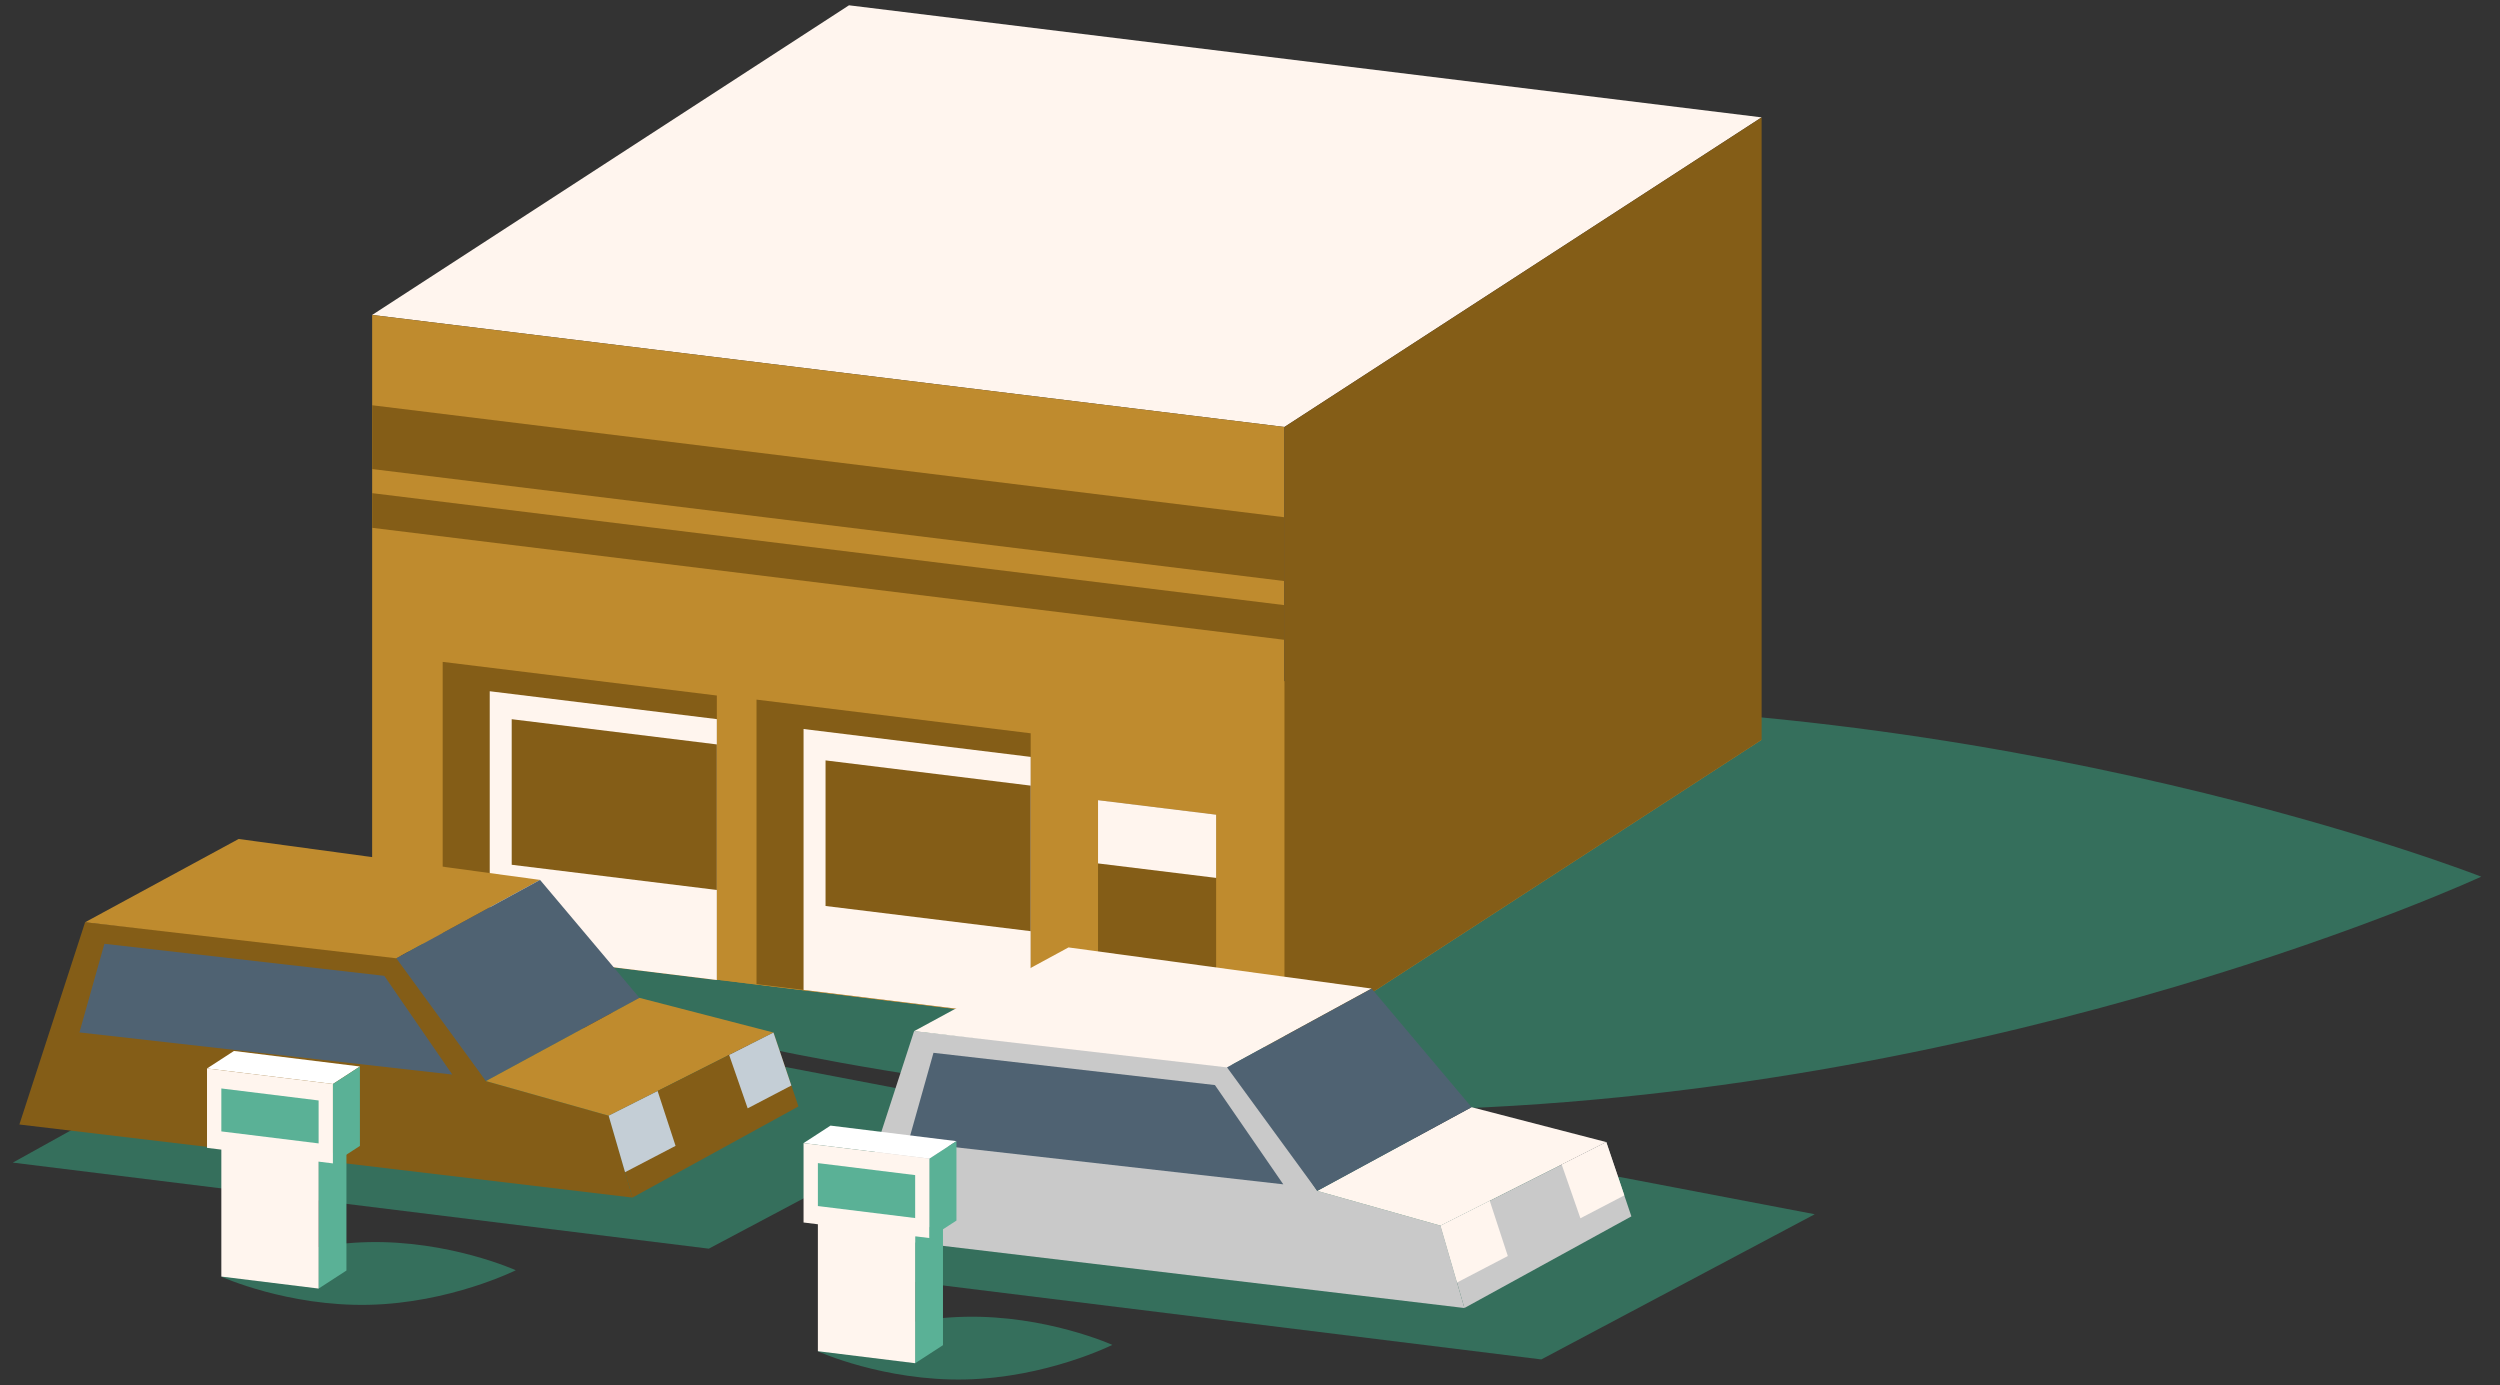 <?xml version="1.0" encoding="UTF-8"?>
<svg width="157px" height="87px" viewBox="0 0 157 87" version="1.1" xmlns="http://www.w3.org/2000/svg" xmlns:xlink="http://www.w3.org/1999/xlink">
    <rect x="0" y="0" width="157" height="87" fill="#333333" stroke="none"/>
    <title>Group</title>
    <g id="Passzív" stroke="none" stroke-width="1" fill="none" fill-rule="evenodd">
        <g id="01.-Kezdőlap" transform="translate(-440, -758)">
            <g id="Group" transform="translate(440.804, 758)">
                <g transform="translate(22.196, 0)" id="Group-17">
                    <path d="M132.822,55.055 C132.822,55.055 103.54,68.605 66.966,69.672 C30.388,70.741 0.371,58.926 0.371,58.926 C0.371,58.926 29.649,45.377 66.228,44.306 C102.803,43.239 132.822,55.055 132.822,55.055" id="Fill-1" fill="#356F5C"></path>
                    <polygon id="Fill-2" fill="#BF8B2E" points="0.371 58.868 57.663 65.901 87.63 46.458 30.316 39.42"></polygon>
                    <polygon id="Fill-3" fill="#FFF5EE" points="0.371 19.779 57.663 26.814 87.63 7.371 30.316 0.333"></polygon>
                    <polygon id="Fill-4" fill="#BF8B2E" points="0.371 58.868 0.371 19.78 57.663 26.814 57.663 65.901"></polygon>
                    <polygon id="Fill-5" fill="#845D17" points="0.371 33.147 0.371 30.97 57.663 38.003 57.663 40.181"></polygon>
                    <polygon id="Fill-6" fill="#845D17" points="0.371 29.456 0.371 25.45 57.663 32.484 57.663 36.492"></polygon>
                    <polygon id="Fill-7" fill="#845D17" points="57.663 26.814 87.63 7.371 87.63 46.459 57.663 65.9"></polygon>
                    <polygon id="Fill-8" fill="#845D17" points="4.8 59.432 4.8 41.566 22.017 43.679 22.017 61.546"></polygon>
                    <polygon id="Fill-9" fill="#BF8B2E" points="24.509 61.804 24.509 43.936 41.726 46.051 41.726 63.918"></polygon>
                    <polygon id="Fill-10" fill="#845D17" points="24.509 61.804 24.509 43.936 41.726 46.051 41.726 63.918"></polygon>
                    <polygon id="Fill-11" fill="#845D17" points="45.956 64.443 45.956 50.251 53.373 51.161 53.373 65.353"></polygon>
                    <polygon id="Fill-12" fill="#FFF5EE" points="45.956 50.251 53.373 51.162 53.373 55.132 45.956 54.223"></polygon>
                    <polygon id="Fill-13" fill="#FFF5EE" points="7.755 59.794 7.755 43.41 22.017 45.161 22.017 61.546"></polygon>
                    <polygon id="Fill-14" fill="#845D17" points="9.135 54.308 9.135 45.166 22.018 46.749 22.018 55.89"></polygon>
                    <polygon id="Fill-15" fill="#FFF5EE" points="27.464 62.166 27.464 45.782 41.726 47.533 41.726 63.918"></polygon>
                    <polygon id="Fill-16" fill="#845D17" points="28.844 56.896 28.844 47.753 41.726 49.337 41.726 58.478"></polygon>
                </g>
                <g transform="translate(0, 52.688)">
                    <polygon id="Fill-26" fill="#356F5C" points="6.338 16.808 -7.46069873e-14 20.324 43.709 25.728 60.788 16.664 18.826 8.645"></polygon>
                    <polygon id="Fill-27" fill="#845D17" points="0.413 17.931 4.541 5.228 24.523 7.341 29.712 15.203 37.419 17.377 38.913 22.52"></polygon>
                    <polygon id="Fill-28" fill="#BF8B2E" points="4.541 5.228 14.182 -1.99840144e-14 33.112 2.57 24.085 7.492"></polygon>
                    <polygon id="Fill-29" fill="#4F6272" points="24.084 7.492 33.111 2.57 39.352 9.976 29.712 15.203"></polygon>
                    <polygon id="Fill-30" fill="#BF8B2E" points="29.712 15.203 39.352 9.977 47.77 12.156 37.419 17.377"></polygon>
                    <polygon id="Fill-31" fill="#845D17" points="37.419 17.376 47.77 12.156 49.339 16.796 38.913 22.52"></polygon>
                    <polygon id="Fill-32" fill="#4F6272" points="27.599 14.794 23.33 8.595 5.752 6.582 4.184 12.148"></polygon>
                    <polygon id="Fill-33" fill="#C4CED6" points="37.419 17.376 38.449 20.926 41.621 19.272 40.494 15.827"></polygon>
                    <polygon id="Fill-34" fill="#C4CED6" points="47.771 12.156 44.986 13.561 46.15 16.915 48.893 15.482"></polygon>
                </g>
                <g transform="translate(51.916, 58.531)">
                    <polygon id="Fill-17" fill="#356F5C" points="6.494 17.867 0.118 21.406 44.074 26.841 61.245 17.723 19.051 9.664"></polygon>
                    <polygon id="Fill-18" fill="#C9C9C9" points="0.532 18.998 4.685 6.225 24.779 8.349 30 16.257 37.745 18.441 39.246 23.613"></polygon>
                    <polygon id="Fill-21" fill="#FFF5EE" points="30 16.258 39.693 11 48.153 13.192 37.745 18.441"></polygon>
                    <polygon id="Fill-19" fill="#FFF5EE" points="4.686 6.225 14.382 0.967 33.415 3.551 24.338 8.502"></polygon>
                    <polygon id="Fill-20" fill="#4F6272" points="24.338 8.501 33.415 3.552 39.693 11 30 16.257"></polygon>
                    <polygon id="Fill-22" fill="#C9C9C9" points="37.745 18.44 48.154 13.192 49.731 17.857 39.246 23.612"></polygon>
                    <polygon id="Fill-23" fill="#4F6272" points="27.87 15.845 23.578 9.612 5.902 7.586 4.326 13.183"></polygon>
                    <polygon id="Fill-24" fill="#FFF5EE" points="37.745 18.44 38.784 22.009 41.971 20.347 40.836 16.88"></polygon>
                    <polygon id="Fill-25" fill="#FFF5EE" points="48.154 13.192 45.354 14.603 46.53 17.976 49.288 16.538"></polygon>
                </g>
                <g transform="translate(12.196, 66)" id="Group-7">
                    <path d="M19.392,13.771 C19.392,13.771 15.27,15.83 10.164,15.942 C5.058,16.054 0.902,14.178 0.902,14.178 C0.902,14.178 5.023,12.119 10.13,12.006 C15.236,11.894 19.392,13.771 19.392,13.771" id="Fill-1" fill="#356F5C"></path>
                    <polygon id="Fill-2" fill="#FFFFFF" points="9.602 0.976 1.693 -2.84217094e-15 0 1.099 7.909 2.075"></polygon>
                    <polygon id="Fill-3" fill="#5AB196" points="8.756 5.826 7.009 6.959 7.009 14.922 8.756 13.789"></polygon>
                    <polygon id="Fill-4" fill="#FFF5EE" points="0.9 6.196 0 6.085 0 1.099 7.909 2.075 7.909 7.062 7.009 6.951 7.009 14.922 0.9 14.168"></polygon>
                    <polygon id="Fill-5" fill="#5AB196" points="7.009 3.109 0.9 2.355 0.9 5.052 7.009 5.806"></polygon>
                    <polygon id="Fill-6" fill="#5AB196" points="9.602 0.976 7.909 2.075 7.909 7.062 9.602 5.963"></polygon>
                </g>
                <g transform="translate(49.659, 70.688)" id="Group-7">
                    <path d="M19.392,13.771 C19.392,13.771 15.27,15.83 10.164,15.942 C5.058,16.054 0.902,14.178 0.902,14.178 C0.902,14.178 5.023,12.119 10.13,12.006 C15.236,11.894 19.392,13.771 19.392,13.771" id="Fill-1" fill="#356F5C"></path>
                    <polygon id="Fill-2" fill="#FFFFFF" points="9.602 0.976 1.693 -2.84217094e-15 0 1.099 7.909 2.075"></polygon>
                    <polygon id="Fill-3" fill="#5AB196" points="8.756 5.826 7.009 6.959 7.009 14.922 8.756 13.789"></polygon>
                    <polygon id="Fill-4" fill="#FFF5EE" points="0.9 6.196 0 6.085 0 1.099 7.909 2.075 7.909 7.062 7.009 6.951 7.009 14.922 0.9 14.168"></polygon>
                    <polygon id="Fill-5" fill="#5AB196" points="7.009 3.109 0.9 2.355 0.9 5.052 7.009 5.806"></polygon>
                    <polygon id="Fill-6" fill="#5AB196" points="9.602 0.976 7.909 2.075 7.909 7.062 9.602 5.963"></polygon>
                </g>
            </g>
        </g>
    </g>
</svg>